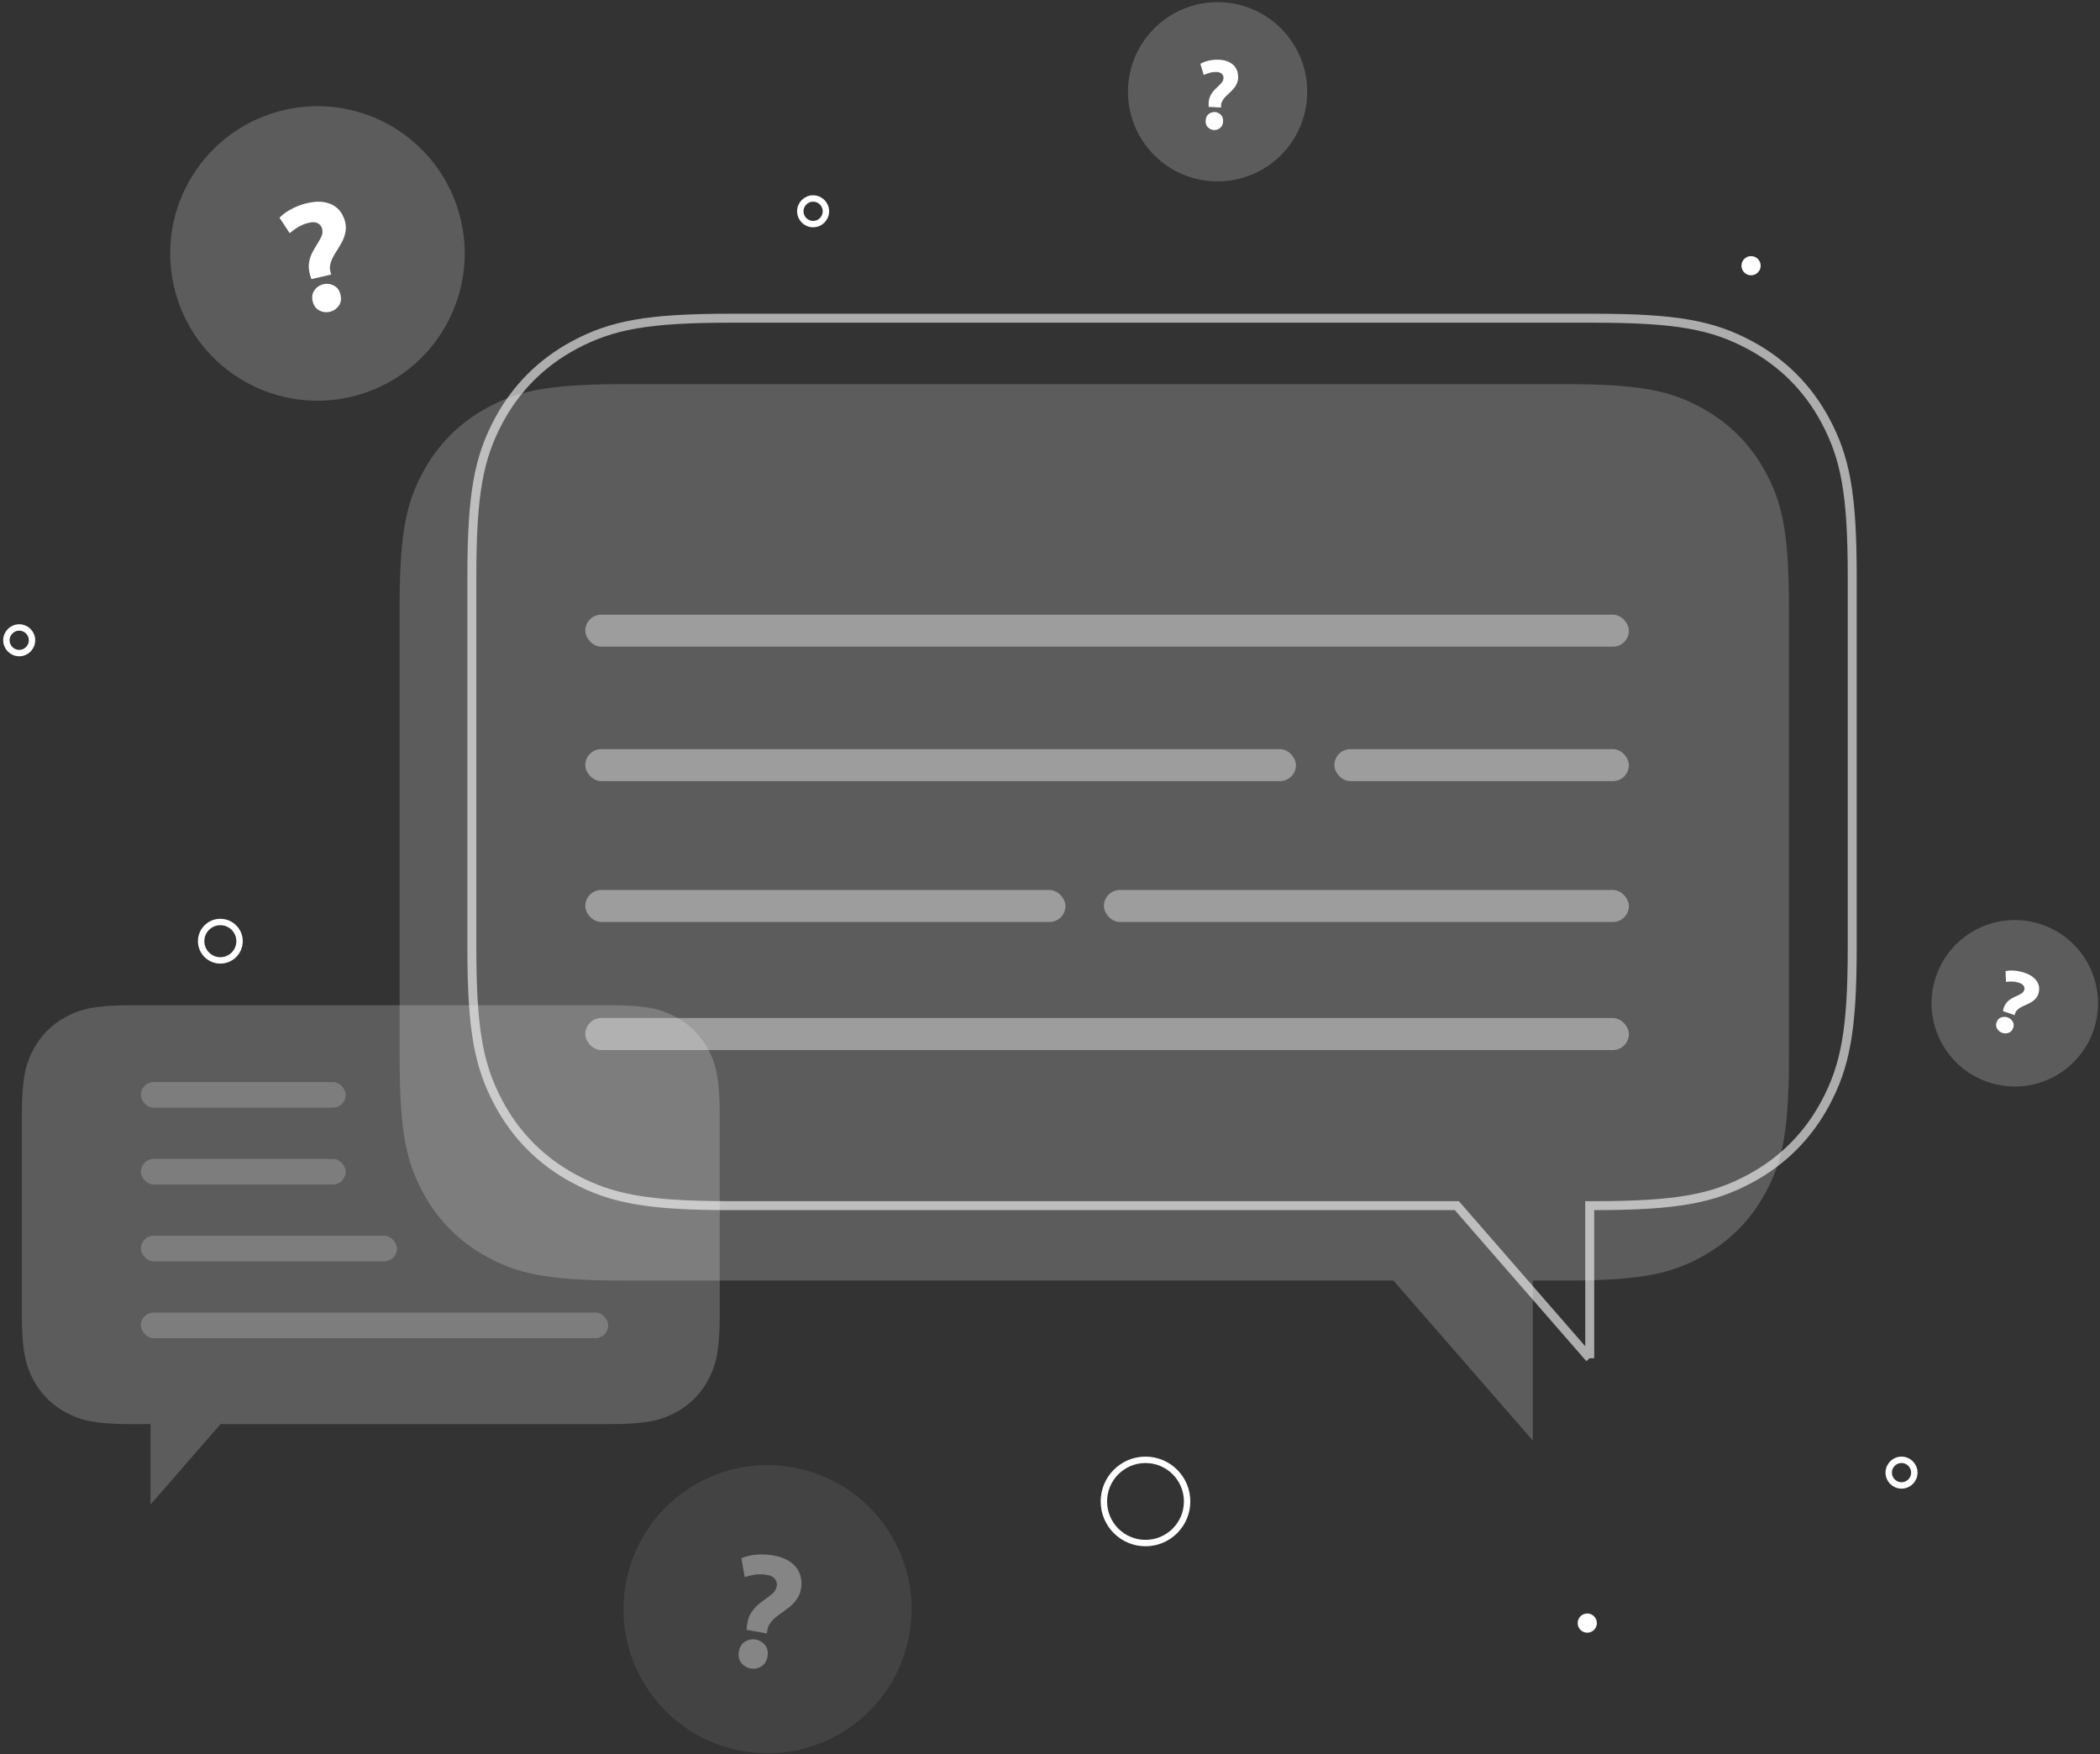 <svg xmlns="http://www.w3.org/2000/svg" width="328" height="274" viewBox="0 0 328 274">
    <rect x="0" y="0" width="328" height="274" fill="#333333" stroke="none"/>
    <g fill="none" fill-rule="evenodd" transform="translate(0 -.702)">
        <path fill="#FFF" d="M239.416 200.702v25l-21.775-25H97.028c-12.035 0-16.4-1.253-20.8-3.606-4.4-2.353-7.853-5.806-10.206-10.206-2.353-4.4-3.606-8.765-3.606-20.8V95.315c0-12.036 1.253-16.4 3.606-20.8 2.353-4.4 5.806-7.853 10.206-10.206 4.4-2.353 8.765-3.607 20.8-3.607h147.775c12.036 0 16.4 1.254 20.8 3.607 4.4 2.353 7.853 5.806 10.206 10.206 2.353 4.4 3.607 8.764 3.607 20.8v70.775c0 12.035-1.254 16.4-3.607 20.8-2.353 4.4-5.806 7.853-10.206 10.206-4.4 2.353-8.764 3.606-20.8 3.606h-5.387z" opacity=".2"/>
        <path stroke="#FFF" stroke-width="1.4" d="M248.3 212.833v-23.83h.7c12.884-.002 18.491-1.086 24.3-4.192 5.092-2.724 9.085-6.716 11.809-11.81 3.107-5.81 4.191-11.421 4.191-24.32V90.724c0-12.9-1.084-18.51-4.191-24.322-2.724-5.093-6.717-9.086-11.81-11.81-5.81-3.107-11.422-4.19-24.321-4.19H114.022c-12.9 0-18.51 1.083-24.321 4.19-5.093 2.724-9.086 6.717-11.81 11.81-3.107 5.811-4.191 11.422-4.191 24.322v57.955c0 12.9 1.084 18.51 4.191 24.322 2.724 5.093 6.717 9.085 11.81 11.809 5.81 3.108 11.422 4.191 24.321 4.191h113.522l20.756 23.83z" opacity=".6"/>
        <path fill="#FFF" d="M23.508 223.122v12.58l10.937-12.58h60.664c6.018 0 8.2-.627 10.4-1.803a12.267 12.267 0 0 0 5.103-5.104c1.177-2.2 1.804-4.382 1.804-10.4V175.01c0-6.018-.627-8.2-1.804-10.4a12.267 12.267 0 0 0-5.103-5.103c-2.2-1.177-4.382-1.804-10.4-1.804H20.722c-6.018 0-8.2.627-10.4 1.804a12.267 12.267 0 0 0-5.103 5.103c-1.177 2.2-1.803 4.382-1.803 10.4v30.807c0 6.017.626 8.2 1.803 10.4a12.267 12.267 0 0 0 5.103 5.103c2.2 1.176 4.382 1.803 10.4 1.803h2.786z" opacity=".2"/>
        <g fill="#FFF" transform="rotate(-13 112.154 -85.02)">
            <circle cx="23" cy="23" r="23" opacity=".2"/>
            <path fill-rule="nonzero" d="M22.824 18.032c-.576 0-1.12.072-1.632.216a9.343 9.343 0 0 0-1.704.696l-1.008-2.712c.624-.4 1.36-.708 2.208-.924.848-.216 1.68-.324 2.496-.324 1.024 0 1.868.136 2.532.408.664.272 1.188.616 1.572 1.032.384.416.652.872.804 1.368.152.496.228.968.228 1.416 0 .448-.068.86-.204 1.236a5.075 5.075 0 0 1-.516 1.044c-.208.32-.448.624-.72.912-.272.288-.536.56-.792.816-.192.192-.392.396-.6.612a5.688 5.688 0 0 0-.564.684c-.168.24-.308.492-.42.756a2.042 2.042 0 0 0-.168.804v.288c0 .128.008.24.024.336h-3.168a3.477 3.477 0 0 1-.06-.54c-.008-.2-.012-.372-.012-.516 0-.448.056-.852.168-1.212.112-.36.26-.696.444-1.008a5.69 5.69 0 0 1 .636-.876c.24-.272.488-.536.744-.792.368-.368.704-.732 1.008-1.092.304-.36.456-.772.456-1.236 0-.384-.148-.712-.444-.984-.296-.272-.732-.408-1.308-.408zm2.232 12.072c0 .704-.228 1.248-.684 1.632a2.339 2.339 0 0 1-1.548.576 2.339 2.339 0 0 1-1.548-.576c-.456-.384-.684-.928-.684-1.632 0-.704.228-1.248.684-1.632a2.339 2.339 0 0 1 1.548-.576c.576 0 1.092.192 1.548.576.456.384.684.928.684 1.632z"/>
        </g>
        <g fill="#FFF" transform="rotate(19 -267.377 985.367)">
            <circle cx="13.419" cy="13.004" r="13" opacity=".2"/>
            <path fill-rule="nonzero" d="M13.067 9.763c-.35 0-.683.042-.995.125a5.886 5.886 0 0 0-1.039.401l-.614-1.565c.38-.23.829-.408 1.346-.533a6.48 6.48 0 0 1 1.522-.187c.624 0 1.139.079 1.544.236.405.157.724.355.958.595.235.24.398.503.49.79.093.286.14.558.14.817 0 .258-.042.496-.125.713a2.868 2.868 0 0 1-.314.603c-.127.184-.274.36-.44.526-.165.166-.326.323-.482.47-.117.112-.24.23-.366.354a3.329 3.329 0 0 0-.344.395 2.347 2.347 0 0 0-.256.436 1.124 1.124 0 0 0-.103.464v.166c0 .074.005.139.015.194h-1.932a1.903 1.903 0 0 1-.036-.312 7.197 7.197 0 0 1-.008-.297c0-.259.035-.492.103-.7.068-.208.158-.401.27-.581.113-.18.242-.35.388-.506.147-.157.298-.31.454-.457.224-.212.43-.423.615-.63a1.04 1.04 0 0 0 .278-.714c0-.221-.09-.41-.271-.567-.18-.157-.446-.236-.798-.236zm1.361 6.967c0 .406-.139.72-.417.942a1.474 1.474 0 0 1-.944.332c-.35 0-.665-.11-.943-.332-.279-.222-.418-.536-.418-.942 0-.406.14-.72.418-.942.278-.222.592-.332.943-.332.352 0 .666.11.944.332.278.222.417.536.417.942z"/>
        </g>
        <g fill="#FFF" opacity=".4" transform="rotate(10 -1239.193 692.374)">
            <circle cx="22.77" cy="22.717" r="22.5" opacity=".2"/>
            <path fill-rule="nonzero" d="M21.78 17.463c-.586 0-1.139.075-1.66.224-.52.15-1.097.39-1.731.723l-1.024-2.817c.634-.415 1.382-.735 2.243-.96a10.042 10.042 0 0 1 2.537-.336c1.04 0 1.898.141 2.573.424.675.282 1.208.64 1.598 1.072.39.432.662.905.817 1.42.154.516.232 1.006.232 1.472 0 .465-.07.893-.208 1.283a5.32 5.32 0 0 1-.524 1.085A6.666 6.666 0 0 1 25.9 22c-.276.3-.545.582-.805.848-.195.2-.398.411-.61.636a5.883 5.883 0 0 0-.573.71c-.17.25-.313.511-.426.786-.114.274-.171.552-.171.835v.299c0 .133.008.25.024.349h-3.22a3.689 3.689 0 0 1-.06-.561 13.989 13.989 0 0 1-.012-.536c0-.465.056-.885.17-1.259a5 5 0 0 1 .451-1.047c.187-.324.403-.628.647-.91.244-.283.496-.557.756-.823.374-.382.715-.76 1.024-1.134a1.96 1.96 0 0 0 .464-1.284c0-.399-.15-.74-.452-1.022-.3-.283-.743-.424-1.329-.424zm2.268 12.54c0 .731-.232 1.296-.696 1.695a2.347 2.347 0 0 1-1.573.599c-.585 0-1.11-.2-1.573-.599-.463-.399-.695-.964-.695-1.695 0-.731.232-1.296.695-1.695a2.347 2.347 0 0 1 1.573-.599c.586 0 1.11.2 1.573.599.464.399.696.964.696 1.695z"/>
        </g>
        <g fill="#FFF" transform="rotate(3 83.262 3370.109)">
            <circle cx="14.44" cy="14.039" r="14" opacity=".2"/>
            <path fill-rule="nonzero" d="M14.175 10.967c-.351 0-.683.045-.995.137a5.57 5.57 0 0 0-1.039.442l-.615-1.722c.38-.254.83-.45 1.347-.586a5.922 5.922 0 0 1 1.522-.206c.624 0 1.139.086 1.544.259.405.173.724.39.958.655.234.264.398.554.49.868.093.315.14.615.14.9 0 .284-.042.545-.125.784-.083.239-.188.46-.315.663a4.065 4.065 0 0 1-.439.579 24.88 24.88 0 0 1-.483.518c-.117.121-.239.251-.365.388a3.584 3.584 0 0 0-.344.434 2.651 2.651 0 0 0-.256.48 1.342 1.342 0 0 0-.103.51v.183c0 .082.005.153.015.214H13.18a2.294 2.294 0 0 1-.036-.343 8.707 8.707 0 0 1-.008-.328c0-.284.034-.54.103-.769.068-.229.158-.442.27-.64a3.61 3.61 0 0 1 .388-.556c.147-.173.298-.34.454-.503.224-.233.43-.464.614-.693a1.21 1.21 0 0 0 .279-.785.833.833 0 0 0-.271-.624c-.18-.173-.447-.26-.798-.26zm1.361 7.663c0 .447-.139.792-.417 1.036a1.393 1.393 0 0 1-.944.366c-.351 0-.666-.122-.944-.366-.278-.244-.417-.589-.417-1.036 0-.447.14-.792.417-1.036.278-.244.593-.365.944-.365s.666.121.944.365c.278.244.417.59.417 1.036z"/>
        </g>
        <rect width="163" height="5" x="91.416" y="96.702" fill="#FFF" opacity=".4" rx="2.5"/>
        <rect width="32" height="4" x="22" y="169.702" fill="#FFF" opacity=".2" rx="2"/>
        <rect width="32" height="4" x="22" y="181.702" fill="#FFF" opacity=".2" rx="2"/>
        <rect width="40" height="4" x="22" y="193.702" fill="#FFF" opacity=".2" rx="2"/>
        <rect width="73" height="4" x="22" y="205.702" fill="#FFF" opacity=".2" rx="2"/>
        <rect width="111" height="5" x="91.416" y="117.702" fill="#FFF" opacity=".4" rx="2.5"/>
        <rect width="46" height="5" x="208.416" y="117.702" fill="#FFF" opacity=".4" rx="2.5"/>
        <rect width="75" height="5" x="91.416" y="139.702" fill="#FFF" opacity=".4" rx="2.5"/>
        <rect width="163" height="5" x="91.416" y="159.702" fill="#FFF" opacity=".4" rx="2.5"/>
        <rect width="82" height="5" x="172.416" y="139.702" fill="#FFF" opacity=".4" rx="2.5"/>
        <circle cx="178.916" cy="235.202" r="6.5" fill-rule="nonzero" stroke="#FFF"/>
        <circle cx="34.416" cy="147.702" r="3" fill-rule="nonzero" stroke="#FFF"/>
        <circle cx="297" cy="230.702" r="2" fill-rule="nonzero" stroke="#FFF"/>
        <circle cx="3" cy="100.702" r="2" fill-rule="nonzero" stroke="#FFF"/>
        <circle cx="127" cy="33.702" r="2" fill-rule="nonzero" stroke="#FFF"/>
        <circle cx="273.5" cy="42.202" r="1.5" fill="#FFF" fill-rule="nonzero"/>
        <circle cx="247.916" cy="254.202" r="1.5" fill="#FFF" fill-rule="nonzero"/>
    </g>
</svg>
